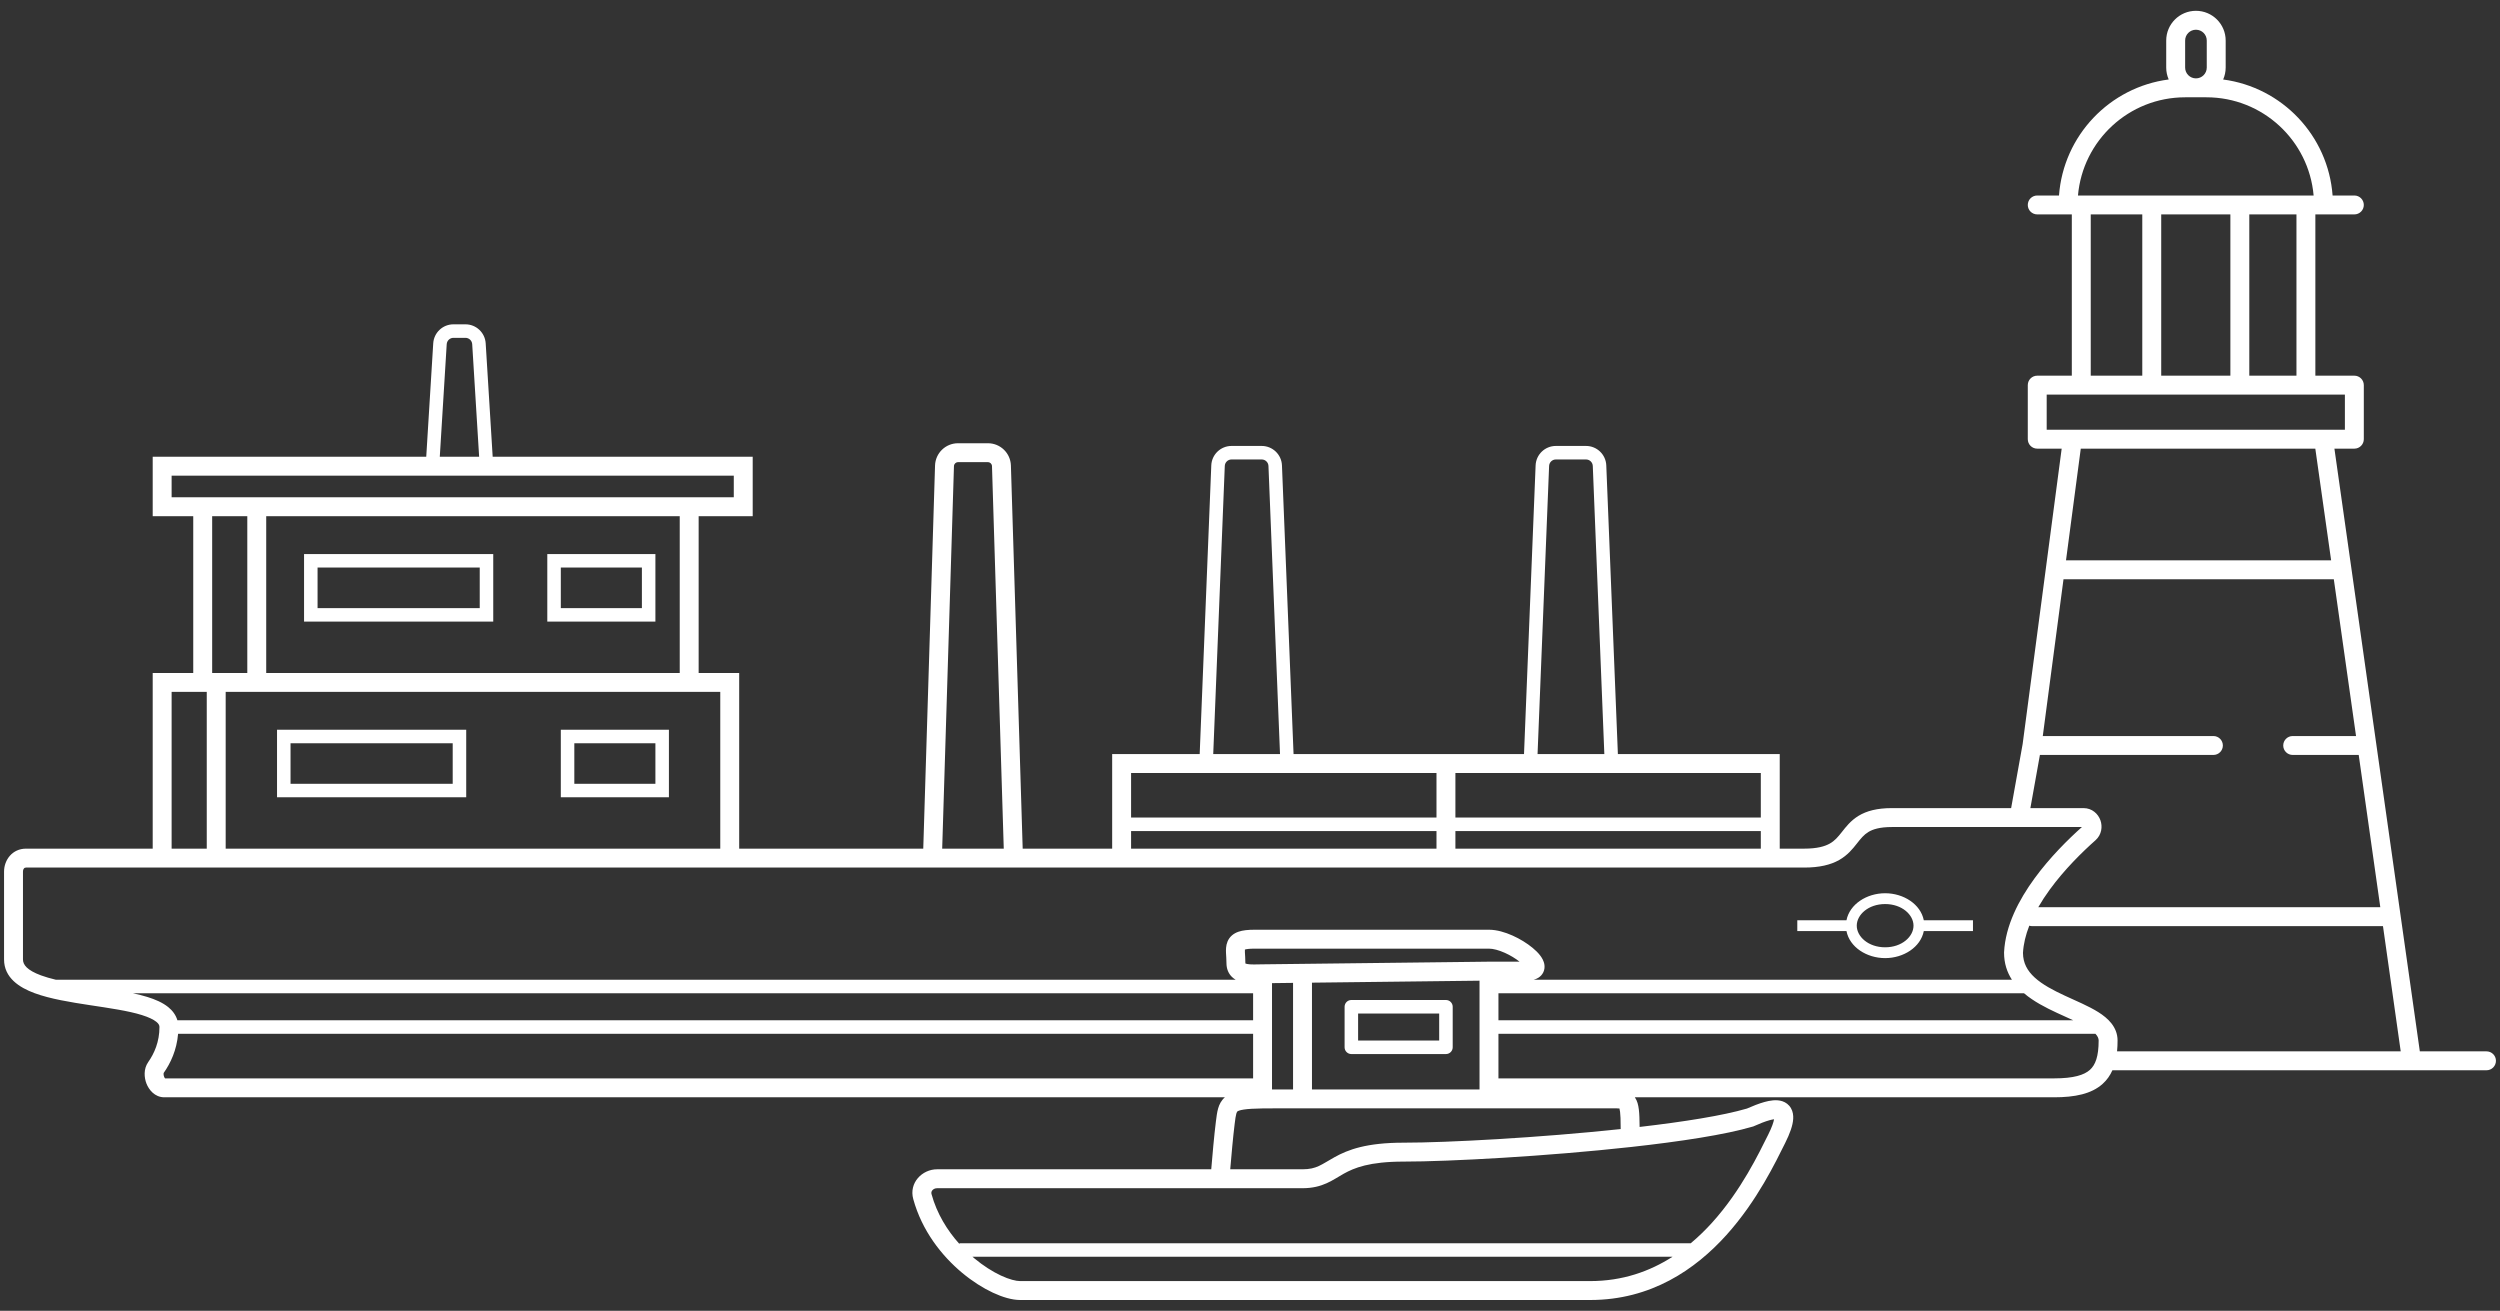 <?xml version="1.0" encoding="UTF-8"?>
<svg xmlns="http://www.w3.org/2000/svg" width="185" height="97" viewBox="0 0 185 97" fill="none">
  <rect x="0" y="0" width="185" height="97" fill="#333333" stroke="none"/>
  <path d="M162.5 0.8C163.715 0.8 164.7 1.785 164.7 3V5C164.7 5.314 164.632 5.612 164.514 5.883C168.873 6.459 172.285 10.033 172.612 14.467H174.223C174.609 14.467 174.922 14.78 174.922 15.167C174.922 15.553 174.609 15.866 174.223 15.866H171.337V27.8H174.223C174.609 27.8 174.922 28.113 174.922 28.5V32.5C174.922 32.886 174.609 33.2 174.223 33.2H172.747L174.004 42.068L175.846 55.068L177.641 67.735L179.067 77.8H184C184.387 77.8 184.7 78.113 184.7 78.5C184.7 78.887 184.387 79.2 184 79.2H156.318C156.149 79.582 155.913 79.921 155.594 80.208C154.768 80.951 153.542 81.2 152 81.2H120.98C121.07 81.333 121.135 81.477 121.18 81.626C121.269 81.921 121.301 82.278 121.316 82.669C121.325 82.882 121.329 83.124 121.331 83.394C124.617 83.012 127.505 82.552 129.271 82.034C129.707 81.842 130.157 81.663 130.566 81.549C130.955 81.441 131.456 81.346 131.893 81.491C132.142 81.574 132.379 81.739 132.532 82.006C132.677 82.258 132.711 82.536 132.697 82.79C132.671 83.278 132.455 83.879 132.101 84.586C131.417 85.951 130.048 88.845 127.757 91.389C125.456 93.943 122.176 96.2 117.676 96.2H75.491C74.897 96.2 74.188 95.992 73.474 95.658C72.746 95.318 71.959 94.822 71.198 94.189C69.681 92.924 68.222 91.071 67.581 88.733C67.249 87.523 68.243 86.528 69.344 86.527H89.632C89.715 85.528 89.847 84.024 89.975 83.004C90.017 82.667 90.058 82.313 90.144 82.017C90.228 81.725 90.372 81.435 90.64 81.2H12.162C11.436 81.2 11.009 80.621 10.84 80.19C10.666 79.748 10.61 79.103 10.968 78.594C11.418 77.953 11.8 77.092 11.8 76C11.8 75.888 11.761 75.769 11.567 75.613C11.354 75.442 11.002 75.271 10.495 75.113C9.481 74.797 8.109 74.603 6.645 74.38C5.223 74.164 3.712 73.92 2.555 73.492C1.445 73.082 0.3 72.362 0.3 71V64.499C0.3 63.634 0.915 62.8 1.924 62.8H11.3V49.8H14.3V38.2H11.3V33.8H31.542L32.059 25.408C32.107 24.617 32.763 24 33.556 24H34.444C35.237 24 35.893 24.617 35.941 25.408L36.458 33.8H55.7V38.2H51.7V49.8H54.7V62.8H68.321L69.193 34.447C69.222 33.529 69.974 32.8 70.893 32.8H73.107C74.026 32.8 74.778 33.529 74.807 34.447L75.679 62.8H82.3V55.8H88.777L89.635 34.44C89.667 33.635 90.329 33 91.134 33H93.366C94.171 33 94.833 33.635 94.865 34.44L95.723 55.8H112.777L113.635 34.44C113.667 33.635 114.329 33 115.134 33H117.366C118.171 33 118.833 33.635 118.865 34.44L119.723 55.8H131.7V62.8H133.5C134.485 62.8 135.046 62.627 135.408 62.422C135.774 62.215 136.006 61.94 136.301 61.566C136.585 61.207 136.946 60.727 137.534 60.37C138.136 60.005 138.911 59.8 140 59.8C142.245 59.8 145.699 59.8 148.824 59.8L149.676 55.056L151.392 42.075L152.564 33.2H150.756C150.369 33.2 150.056 32.887 150.056 32.5V28.5C150.056 28.113 150.369 27.8 150.756 27.8H153.314V15.866H150.756C150.369 15.866 150.056 15.553 150.056 15.167C150.056 14.78 150.369 14.467 150.756 14.467H152.366C152.694 10.027 156.116 6.449 160.484 5.881C160.366 5.611 160.3 5.313 160.3 5V3C160.3 1.785 161.285 0.8 162.5 0.8ZM72.095 93.112C72.77 93.674 73.455 94.104 74.066 94.39C74.691 94.682 75.187 94.8 75.491 94.8H117.676C120.066 94.8 122.077 94.085 123.766 93H71.964C72.008 93.038 72.051 93.076 72.095 93.112ZM131.281 82.826C131.191 82.837 131.078 82.859 130.941 82.897C130.616 82.988 130.221 83.144 129.787 83.337L129.746 83.356L129.702 83.368C127.671 83.969 124.335 84.475 120.71 84.876C114.495 85.563 107.266 85.958 103.877 85.958C101.322 85.958 100.209 86.425 99.436 86.855C98.639 87.297 97.896 87.928 96.386 87.928H69.344C69.192 87.928 69.068 87.994 68.995 88.08C68.927 88.161 68.902 88.256 68.932 88.363C69.327 89.806 70.095 91.051 71 92.057V92H125.116C125.693 91.517 126.226 90.996 126.716 90.452C128.86 88.072 130.152 85.352 130.849 83.96C131.128 83.402 131.243 83.04 131.281 82.826ZM93.439 82.023C92.804 82.033 92.362 82.058 92.046 82.106C91.725 82.154 91.61 82.216 91.572 82.244C91.559 82.254 91.527 82.273 91.488 82.407C91.441 82.572 91.412 82.794 91.364 83.178C91.245 84.133 91.12 85.54 91.037 86.527H96.386C97.438 86.527 97.78 86.173 98.757 85.631C99.758 85.075 101.109 84.558 103.877 84.558C107.092 84.558 113.902 84.192 119.931 83.551C119.929 83.227 119.927 82.956 119.918 82.726C119.903 82.349 119.873 82.144 119.839 82.03L119.838 82.028C119.802 82.023 119.741 82.019 119.647 82.019H94.218C93.933 82.019 93.675 82.02 93.439 82.023ZM94.129 72.752V80.618H95.686V72.733L94.129 72.752ZM97.086 72.717V80.618H109.485V72.571L97.086 72.717ZM13.179 76.5C13.078 77.705 12.623 78.673 12.113 79.398C12.121 79.387 12.106 79.403 12.104 79.466C12.101 79.528 12.114 79.606 12.144 79.68C12.167 79.74 12.195 79.779 12.214 79.8H92.73V76.5H13.179ZM110.885 79.8H152C153.458 79.8 154.232 79.549 154.656 79.167C155.059 78.805 155.3 78.181 155.3 77C155.3 76.853 155.242 76.691 155.062 76.5H110.885V79.8ZM107 74C107.276 74 107.5 74.224 107.5 74.5V77.5C107.5 77.776 107.276 78 107 78H100C99.724 78 99.5 77.776 99.5 77.5V74.5C99.5 74.224 99.724 74 100 74H107ZM150.167 68.501C149.903 69.175 149.736 69.851 149.7 70.517C149.705 71.269 150.024 71.839 150.566 72.336C151.136 72.858 151.923 73.273 152.795 73.678C153.622 74.062 154.573 74.454 155.279 74.9C155.98 75.342 156.7 75.993 156.7 77C156.7 77.275 156.688 77.543 156.662 77.8H177.653L176.34 68.533H150.363C150.295 68.533 150.23 68.519 150.167 68.501ZM100.5 77H106.5V75H100.5V77ZM9.829 73.5C10.213 73.583 10.578 73.673 10.911 73.777C11.482 73.955 12.029 74.188 12.444 74.522C12.758 74.774 13.009 75.1 13.127 75.5H92.73V73.5H9.829ZM110.885 75.5H153.416C153.044 75.328 152.638 75.148 152.205 74.947C151.386 74.567 150.496 74.112 149.776 73.5H110.885V75.5ZM140 61.2C139.089 61.2 138.585 61.37 138.26 61.567C137.922 61.773 137.707 62.044 137.399 62.434C137.103 62.81 136.725 63.285 136.098 63.641C135.466 63.998 134.648 64.2 133.5 64.2H1.924C1.849 64.2 1.807 64.226 1.776 64.26C1.74 64.3 1.7 64.379 1.7 64.499V71C1.7 71.388 1.992 71.793 3.039 72.18C3.367 72.301 3.735 72.405 4.132 72.5H91.44C91.347 72.446 91.255 72.381 91.171 72.3C90.89 72.03 90.758 71.67 90.758 71.272C90.758 70.992 90.736 70.8 90.725 70.526C90.715 70.305 90.71 69.979 90.837 69.674C90.99 69.308 91.281 69.075 91.644 68.949C91.969 68.836 92.372 68.8 92.838 68.8H110.185C110.766 68.8 111.386 68.989 111.928 69.231C112.477 69.476 113.006 69.804 113.415 70.143C113.619 70.311 113.809 70.495 113.957 70.685C114.094 70.859 114.252 71.11 114.289 71.407C114.309 71.569 114.295 71.758 114.208 71.943C114.12 72.13 113.981 72.266 113.833 72.357C113.726 72.423 113.611 72.469 113.492 72.5H148.881C148.523 71.944 148.3 71.285 148.3 70.5V70.482L148.301 70.465C148.399 68.496 149.394 66.592 150.555 65.001C151.696 63.437 153.053 62.101 154.062 61.2H140ZM92.838 70.2C92.442 70.2 92.23 70.234 92.123 70.267C92.121 70.306 92.119 70.369 92.123 70.468C92.13 70.637 92.158 70.963 92.158 71.272C92.158 71.283 92.16 71.291 92.16 71.298C92.182 71.307 92.221 71.322 92.285 71.335C92.414 71.361 92.581 71.37 92.789 71.37C92.891 71.37 92.994 71.368 93.103 71.365C93.205 71.363 93.315 71.361 93.421 71.36L96.378 71.326L110.177 71.164H112.448C112.151 70.93 111.764 70.691 111.356 70.509C110.906 70.308 110.491 70.2 110.185 70.2H92.838ZM139.5 66.1C140.865 66.1 142.127 66.91 142.361 68.1H146V68.9H142.361C142.127 70.09 140.865 70.9 139.5 70.9C138.135 70.9 136.873 70.09 136.639 68.9H133V68.1H136.639C136.873 66.91 138.135 66.1 139.5 66.1ZM139.5 66.9C138.252 66.9 137.4 67.695 137.4 68.5C137.4 69.305 138.252 70.1 139.5 70.1C140.748 70.1 141.6 69.305 141.6 68.5C141.6 67.695 140.748 66.9 139.5 66.9ZM151.166 54.467H163.793C164.179 54.467 164.492 54.781 164.492 55.167C164.492 55.553 164.179 55.866 163.793 55.866H150.953L150.248 59.8C151.777 59.8 153.158 59.8 154.183 59.8C154.823 59.8 155.265 60.236 155.431 60.698C155.595 61.158 155.533 61.765 155.065 62.18C154.09 63.045 152.774 64.334 151.686 65.826C151.374 66.253 151.087 66.691 150.832 67.134H176.142L174.545 55.866H169.659C169.273 55.866 168.959 55.553 168.959 55.167C168.959 54.78 169.273 54.467 169.659 54.467H174.347L172.702 42.866H152.699L151.166 54.467ZM12.7 62.8H15.3V51.2H12.7V62.8ZM16.7 62.8H53.3V51.2H16.7V62.8ZM70.893 34.2C70.731 34.2 70.598 34.329 70.593 34.491L69.722 62.8H74.278L73.407 34.491C73.402 34.329 73.269 34.2 73.107 34.2H70.893ZM83.7 62.8H106.3V61.5H83.7V62.8ZM107.7 62.8H130.3V61.5H107.7V62.8ZM83.7 60.5H106.3V57.2H83.7V60.5ZM107.7 60.5H130.3V57.2H107.7V60.5ZM34.5 59H20.5V54H34.5V59ZM49.5 59H41.5V54H49.5V59ZM21.5 58H33.5V55H21.5V58ZM42.5 58H48.5V55H42.5V58ZM91.134 34C90.866 34 90.645 34.212 90.634 34.48L89.779 55.8H94.721L93.866 34.48C93.855 34.212 93.634 34 93.366 34H91.134ZM115.134 34C114.866 34 114.645 34.212 114.634 34.48L113.779 55.8H118.721L117.866 34.48C117.855 34.212 117.634 34 117.366 34H115.134ZM15.7 49.8H18.3V38.2H15.7V49.8ZM19.7 49.8H50.3V38.2H19.7V49.8ZM36.5 46H22.5V41H36.5V46ZM48.5 41V46H40.5V41H48.5ZM23.5 45H35.5V42H23.5V45ZM41.5 42V45H47.5V42H41.5ZM152.884 41.467H172.504L171.333 33.2H153.977L152.884 41.467ZM12.7 36.8H54.3V35.2H12.7V36.8ZM33.556 25C33.291 25 33.073 25.206 33.057 25.47L32.544 33.8H35.456L34.943 25.47C34.927 25.206 34.709 25 34.444 25H33.556ZM151.455 31.8H173.522V29.2H151.455V31.8ZM154.715 27.8H158.529V15.866H154.715V27.8ZM159.93 27.8H165.048V15.866H159.93V27.8ZM166.448 27.8H169.938V15.866H166.448V27.8ZM161.704 7.2C157.54 7.2 154.124 10.395 153.77 14.467H171.208C170.853 10.395 167.438 7.2 163.274 7.2H161.704ZM162.5 2.2C162.058 2.2 161.7 2.558 161.7 3V5C161.7 5.442 162.058 5.8 162.5 5.8C162.942 5.8 163.3 5.442 163.3 5V3C163.3 2.558 162.942 2.2 162.5 2.2Z" fill="white"></path>
</svg>
